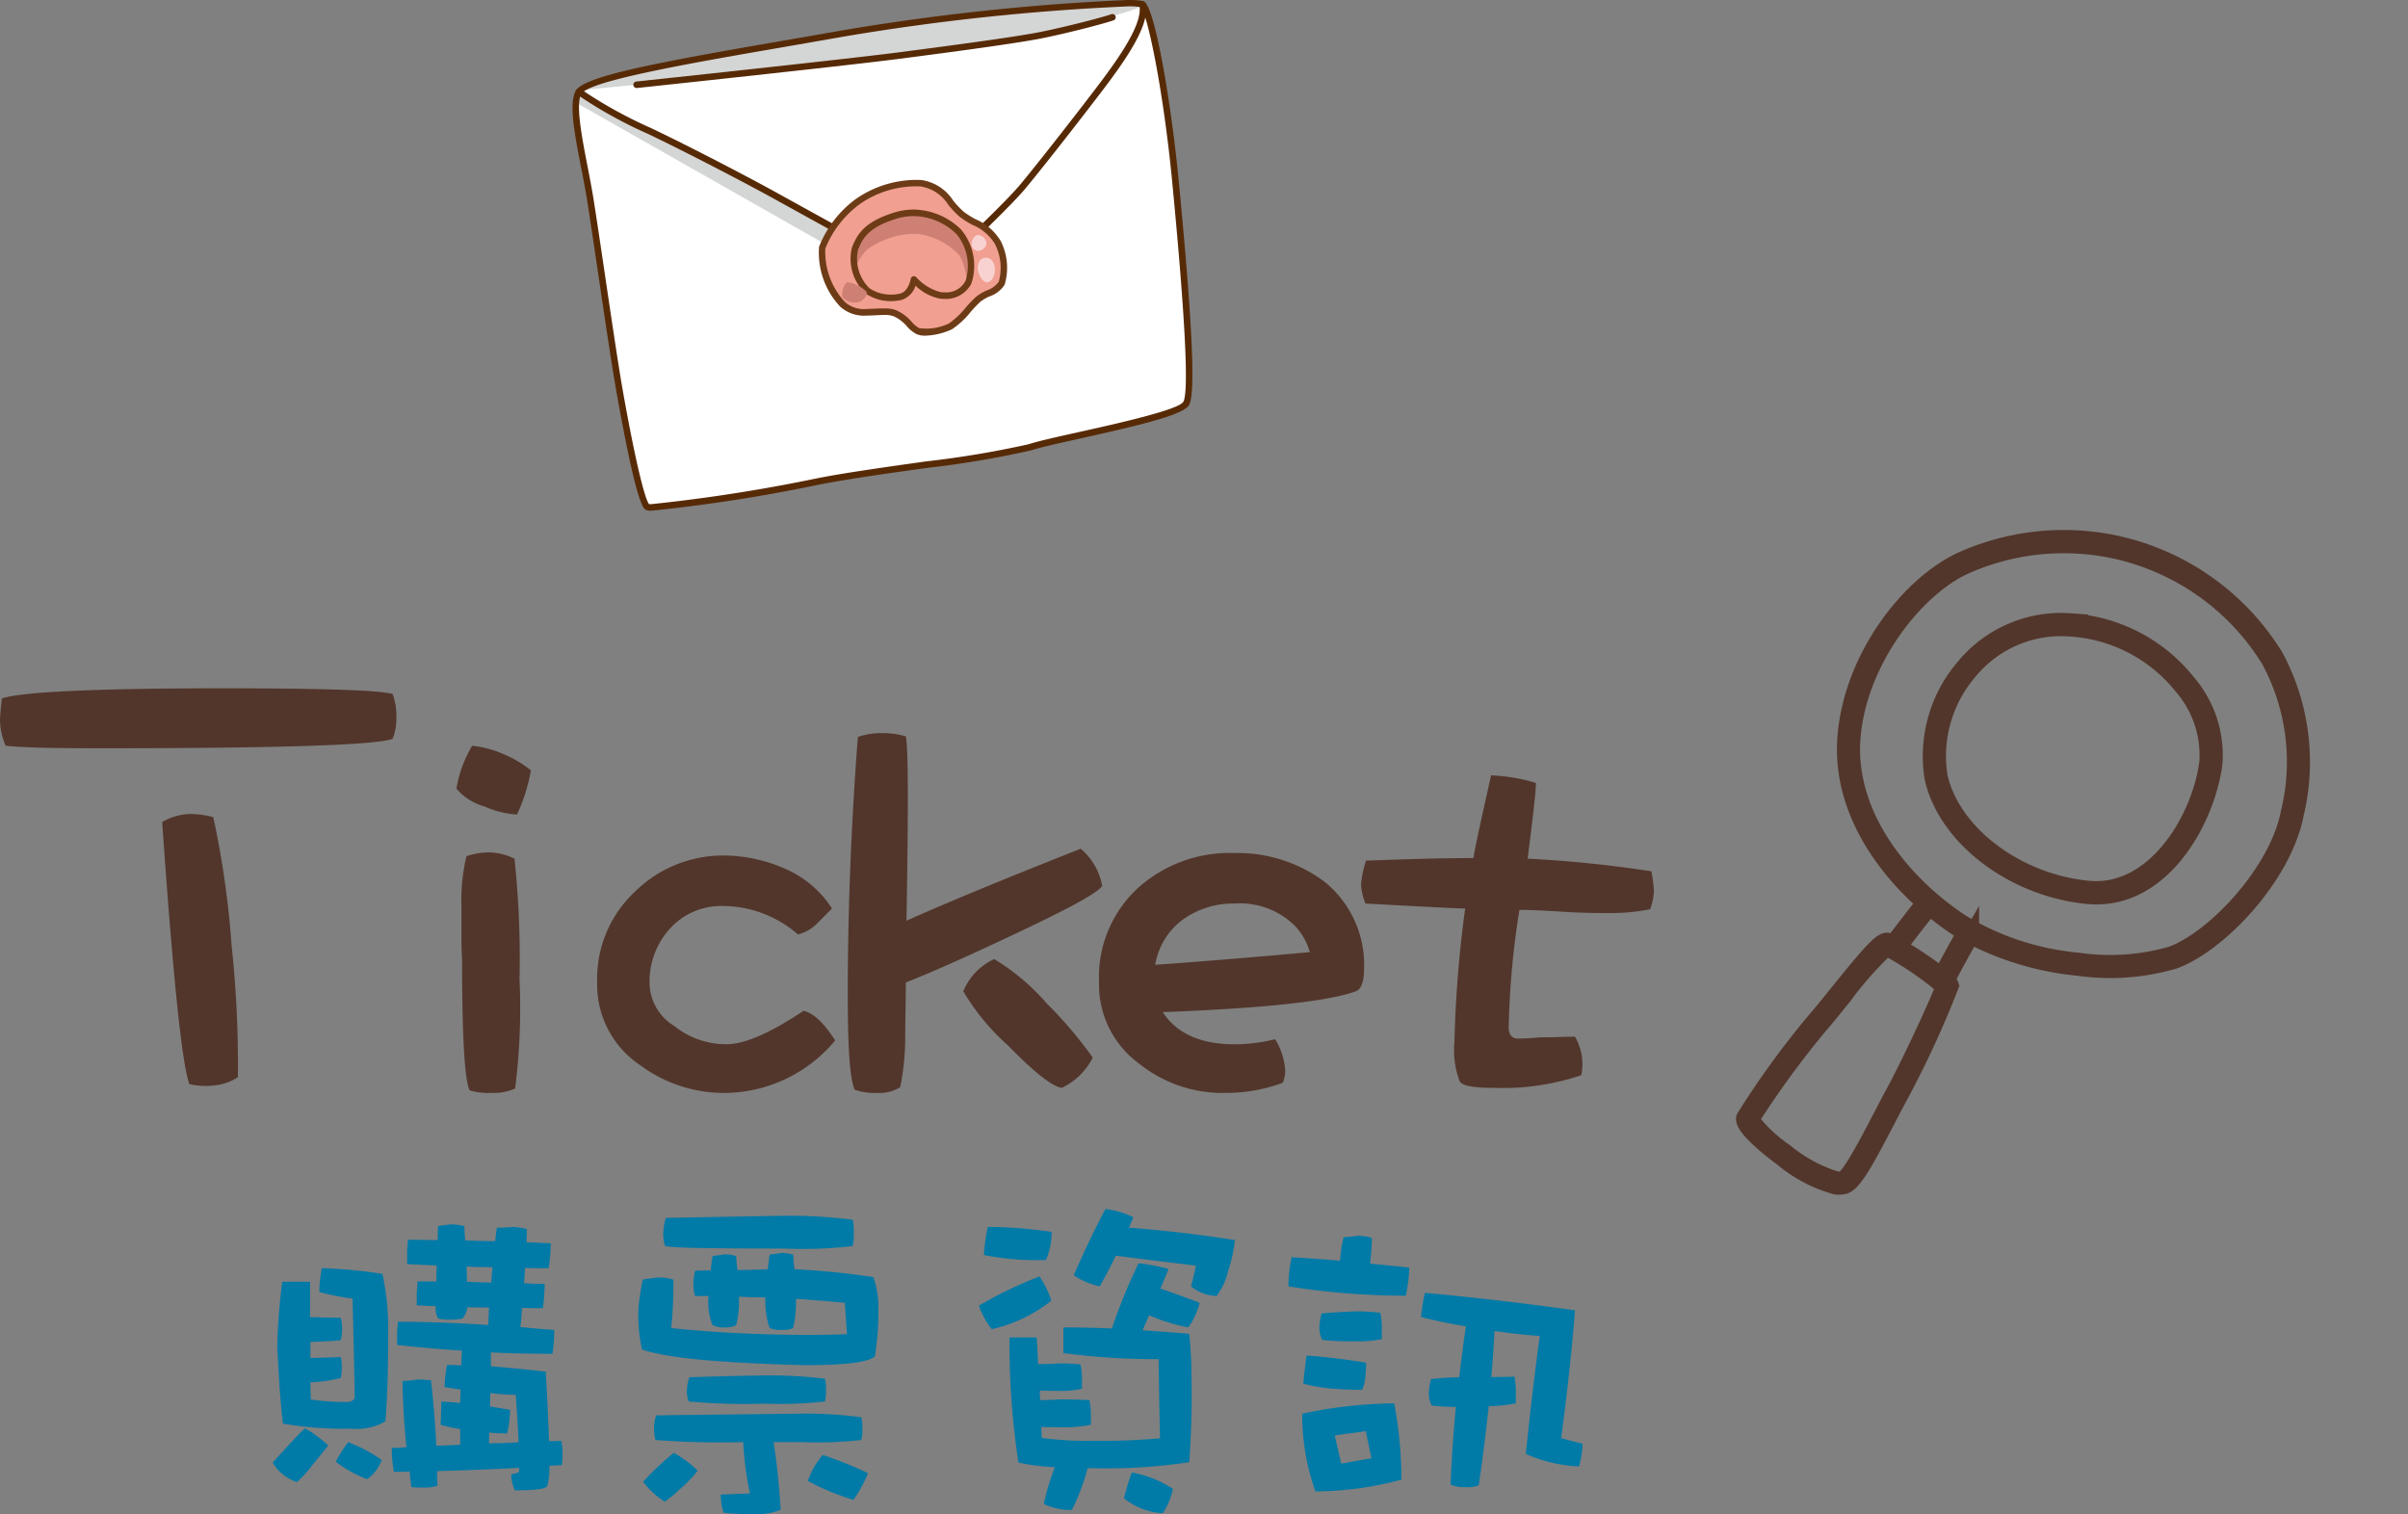 <svg xmlns="http://www.w3.org/2000/svg" width="148.421" height="93.339" viewBox="0 0 148.421 93.339"><rect x="0" y="0" width="148.421" height="93.339" fill="#808080" stroke="none"/><g transform="translate(0 0)"><g transform="translate(16.804 74.529)"><path d="M1879.665-662.848c-.308.4-.616.769-.924,1.143a7.357,7.357,0,0,1-1.01,1.12,2.723,2.723,0,0,1-1.495-1.208c.352-.373.682-.747,1.011-1.1.44-.483.769-.813.989-1.011A8.6,8.6,0,0,1,1879.665-662.848Zm3.34-10.57a16.11,16.11,0,0,1,.352,3.736c0,2.461-.066,4.241-.176,5.362a3.585,3.585,0,0,1-2.109.44,22,22,0,0,1-4.2-.308c-.154-1.275-.263-2.878-.351-4.812a38.394,38.394,0,0,1,.308-3.934h1.714v2.175c.659.022,1.3.044,1.89.044a3.031,3.031,0,0,1,.087.66,3.309,3.309,0,0,1-.087.725c-.352.044-.968.065-1.868.11v.989l1.868-.066a2.746,2.746,0,0,1,.065.638,2.806,2.806,0,0,1-.065.659,9.477,9.477,0,0,1-1.868.264c0,.4.022.747.022,1.055a13.468,13.468,0,0,0,2.2.154.532.532,0,0,0,.505-.22c0-.747-.044-2.791-.131-6.153a15.231,15.231,0,0,1-2.044-.4,6.829,6.829,0,0,1,.154-1.472A28.682,28.682,0,0,1,1883-673.418Zm-.044,11.471a2.533,2.533,0,0,1-.9,1.186,7.915,7.915,0,0,1-1.934-1.077,7.525,7.525,0,0,1,.769-1.208A9.379,9.379,0,0,1,1882.96-661.947Zm3.45-13.558c0-.286,0-.571.022-.857a7.46,7.46,0,0,1,.791-.109,3.194,3.194,0,0,1,.835.109c0,.308.023.615.045.879.615.022,1.23.045,1.846.045.043-.286.066-.572.11-.835a8.628,8.628,0,0,0,1.032-.044,5.568,5.568,0,0,1,.813.132c0,.286-.021.549-.021.813l1.494.066a9.69,9.69,0,0,1-.132,1.538c-.5,0-.989,0-1.45-.022-.022.351-.044.659-.067.945.418.022.835.044,1.275.044a12.261,12.261,0,0,1-.11,1.494c-.44,0-.879,0-1.275-.022-.043.417-.065.813-.11,1.187.682.065,1.385.132,2.088.176a12.034,12.034,0,0,1-.109,1.472c-1.275,0-2.55-.021-3.8-.088v.857c1.1.088,2.219.2,3.384.33q.132,2.307.2,4.285c.242,0,.483,0,.747-.023a2.825,2.825,0,0,1,.088.682,5.882,5.882,0,0,1-.043.813c-.264.022-.528.044-.769.044v.066a4.215,4.215,0,0,1-.132,1.187c-.088.176-.747.264-2,.264a2.46,2.46,0,0,1-.22-.989,2.735,2.735,0,0,0,.484-.132v-.264c-1.692.088-3.385.154-5.054.2,0,.308.021.615.021.9a2.243,2.243,0,0,1-.857.11,7.292,7.292,0,0,1-.747-.022c-.044-.308-.088-.637-.11-.967-.33.022-.66.022-.967.022a7.775,7.775,0,0,1-.132-1.472c.308,0,.594-.022.9-.044-.132-1.341-.22-2.7-.242-4.088a4.755,4.755,0,0,0,.9-.087c.33,0,.615.021.857.044.154,1.34.264,2.681.329,4.043l1.472-.065v-.967a8.865,8.865,0,0,1-1.208-.264c.022-.483.044-.945.044-1.428.4.022.791.044,1.165.088,0-.286.022-.572.022-.835-.351-.045-.68-.088-.989-.154a9.185,9.185,0,0,1,.154-1.362c.285,0,.572.021.879.021,0-.307.022-.615.044-.9-1.34-.088-2.681-.2-4-.352v-.835a5.4,5.4,0,0,0,.044-.594c1.714,0,3.56.066,5.581.2,0-.373.022-.725.044-1.076-.461,0-.9,0-1.341-.022a1.2,1.2,0,0,1-.307.7,3.008,3.008,0,0,1-.791.066,2.461,2.461,0,0,1-.7-.066,1.162,1.162,0,0,1-.154-.615v-.154c-.4,0-.791-.022-1.164-.044v-.857a5.4,5.4,0,0,0,.044-.616h1.165c0-.308,0-.637.022-.989-.615-.022-1.23-.043-1.823-.087v-.857a6.2,6.2,0,0,0,.043-.637C1885.158-675.527,1885.773-675.505,1886.411-675.505Zm3.384,1.67c-.572,0-1.1,0-1.6-.044,0,.352.022.66.022.945.483.022.988.044,1.494.044C1889.729-673.2,1889.75-673.527,1889.794-673.835Zm-.154,8.592c.418.066.835.132,1.231.2a7.207,7.207,0,0,1-.176,1.451,8.688,8.688,0,0,1-1.1-.045,6.551,6.551,0,0,0-.022.66c.594,0,1.209-.022,1.824-.066-.043-.967-.11-1.956-.176-2.923a12.11,12.11,0,0,1-1.56-.11C1889.641-665.793,1889.641-665.507,1889.641-665.243Z" transform="translate(-1876.236 677.417)" fill="#007aa7"/><path d="M1920.13-674.876c.022.308.044.594.088.857.615,0,1.23-.022,1.867-.044.023-.308.067-.615.11-.9.242-.044.506-.066.769-.11a2.328,2.328,0,0,1,.682.11c.022.33.043.637.087.9a45.55,45.55,0,0,1,4.856.484,5.5,5.5,0,0,1,.308,2.021,16.15,16.15,0,0,1-.219,2.879c-.44.351-1.846.527-4.263.527-5.23-.132-8.592-.439-10.087-.967a10.04,10.04,0,0,1-.22-2.549,16.461,16.461,0,0,1,.263-1.758q.4-.066.924-.132a3.307,3.307,0,0,1,.967.132,26.8,26.8,0,0,1-.132,2.988c2.549.264,5.23.4,8.042.418.945,0,1.868,0,2.791-.044-.044-.615-.088-1.275-.132-1.934-.967-.088-1.977-.176-3.011-.242v.022a7.313,7.313,0,0,1-.175,1.779,1.415,1.415,0,0,1-.682.11,1.6,1.6,0,0,1-.769-.11,5.247,5.247,0,0,1-.263-1.779v-.11c-.528,0-1.077-.022-1.627-.044v.242a5.282,5.282,0,0,1-.176,1.516,1.385,1.385,0,0,1-.681.132,1.492,1.492,0,0,1-.769-.132,3.747,3.747,0,0,1-.264-1.516,1.212,1.212,0,0,1,.023-.286h-.835a2.645,2.645,0,0,1-.109-.835,5.076,5.076,0,0,1,.109-.725c.308,0,.637-.022.967-.022.021-.308.066-.594.11-.879.241-.043.5-.065.769-.109A2.342,2.342,0,0,1,1920.13-674.876Zm-2.373,13.229a7.272,7.272,0,0,1-.9.967c-.176.154-.352.308-.527.484q-.263.2-.594.462a5.088,5.088,0,0,1-1.34-1.231,16.577,16.577,0,0,1,1.89-1.78A6.258,6.258,0,0,1,1917.757-661.647Zm10.086-3.3a2.469,2.469,0,0,1,.066.682,2.417,2.417,0,0,1-.066.725,23.6,23.6,0,0,1-3.67.132h-1.736c.22,1.363.352,2.769.44,4.175a4.182,4.182,0,0,1-1.759.264,15.892,15.892,0,0,1-1.758-.088,3.513,3.513,0,0,1-.176-1.121l1.8-.066a19.544,19.544,0,0,1-.417-3.164,52.385,52.385,0,0,1-5.406-.132,2.162,2.162,0,0,1-.088-.725,2.294,2.294,0,0,1,.132-.791c2.725-.044,5.713-.066,8.965-.11A26.415,26.415,0,0,1,1927.843-664.943Zm-.527-12.174a3.546,3.546,0,0,1,.065.791,3.231,3.231,0,0,1-.065.835,26.713,26.713,0,0,1-4.263.154c-4.461,0-6.9-.043-7.3-.154a2.245,2.245,0,0,1-.11-.835,3.648,3.648,0,0,1,.154-.9q3.3-.066,7.252-.132A31.158,31.158,0,0,1,1927.316-677.117Zm-1.714,9.8a2.63,2.63,0,0,1,.066.681,2.46,2.46,0,0,1-.066.725,23.913,23.913,0,0,1-3.669.132,38.051,38.051,0,0,1-4.725-.132,1.681,1.681,0,0,1-.11-.725,2.66,2.66,0,0,1,.154-.769c1.407-.044,2.967-.088,4.681-.109A27.126,27.126,0,0,1,1925.6-667.316Zm2.659,5.823a8.1,8.1,0,0,1-.9,1.649,15.554,15.554,0,0,1-2.813-1.165,4.8,4.8,0,0,1,.924-1.6A23.174,23.174,0,0,1,1928.261-661.493Z" transform="translate(-1891.562 677.776)" fill="#007aa7"/><path d="M1953.821-672.412a9.024,9.024,0,0,1-3.67,1.757,4.729,4.729,0,0,1-.791-1.45,25.271,25.271,0,0,1,3.735-1.8A5.518,5.518,0,0,1,1953.821-672.412Zm.021-4.241a4.443,4.443,0,0,1-.351,1.736,17.023,17.023,0,0,1-3.823-.308,10.232,10.232,0,0,1,.242-1.736A29.355,29.355,0,0,1,1953.843-676.653Zm7.208,2.285c-.176.418-.33.813-.506,1.209.835.286,1.627.571,2.418.879a4.326,4.326,0,0,1-.7,1.516,11.633,11.633,0,0,1-2.418-.747q-.2.495-.4.923c.945.066,1.912.132,2.878.22.088.879.132,1.648.132,2.286a55.738,55.738,0,0,1-.132,5.625,33.756,33.756,0,0,1-5.823.374h-.439a13.762,13.762,0,0,1-.967,2.571,3.692,3.692,0,0,1-1.736-.373,15.226,15.226,0,0,1,.681-2.263,12.778,12.778,0,0,1-2.242-.286,48.148,48.148,0,0,1-.549-7.713h1.671c.044.571.065,1.121.088,1.648.352,0,.791-.021,1.363-.043a9.3,9.3,0,0,1,1.253.066,4.335,4.335,0,0,1,.088.791v.7a5.549,5.549,0,0,1-1.428.132c-.483,0-.879,0-1.165-.022a4.932,4.932,0,0,0,.022.593c.351,0,.791-.021,1.274-.043.747,0,1.319.022,1.758.043a4.839,4.839,0,0,1,.088.792v.725a8.208,8.208,0,0,1-1.933.154c-.462,0-.835,0-1.121-.022,0,.242.022.461.022.681a21.076,21.076,0,0,0,3.23.176,38.911,38.911,0,0,0,4.066-.154c-.044-1.67-.066-3.3-.088-4.878a42.464,42.464,0,0,1-5.868-.374v-1.582c.967,0,1.956.022,2.989.066a33.718,33.718,0,0,1,1.648-4.022A11.8,11.8,0,0,1,1961.051-674.368Zm-2.176-3.186c-.088.22-.175.44-.264.638,2.153.176,4.329.417,6.527.769a8.607,8.607,0,0,1-.4,1.846,4.256,4.256,0,0,1-.726,1.6,2.6,2.6,0,0,1-1.582-.594c.132-.461.22-.879.308-1.275-1.78-.22-3.428-.417-4.944-.615-.308.659-.637,1.274-.989,1.89a4.61,4.61,0,0,1-1.6-.681c.571-1.319,1.209-2.681,1.956-4.088A5.318,5.318,0,0,1,1958.875-677.555Zm2.439,16.745a4.217,4.217,0,0,1-.615,1.495,4.065,4.065,0,0,1-2.4-.923,14.868,14.868,0,0,1,.484-1.582A6.664,6.664,0,0,1,1961.314-660.81Z" transform="translate(-1905.826 678.06)" fill="#007aa7"/><path d="M1984.587-673.753a7.247,7.247,0,0,1,.22-1.45c.264-.022.55-.043.879-.088a2.71,2.71,0,0,1,.857.132,13.382,13.382,0,0,1-.11,1.582c.813.088,1.626.154,2.418.242a8.785,8.785,0,0,1-.219,1.736,46.282,46.282,0,0,1-7.23-.572,8.22,8.22,0,0,1,.2-1.8C1982.609-673.907,1983.6-673.841,1984.587-673.753Zm3.779,13.493a20.7,20.7,0,0,1-5.3.725,14.005,14.005,0,0,1-.813-4.791,28.327,28.327,0,0,1,5.669-.637A25.634,25.634,0,0,1,1988.366-660.26Zm-2.175-7.208c0,.264-.022.527-.043.813a2.737,2.737,0,0,1-.2.857c-.571,0-1.164-.021-1.757-.066a11.373,11.373,0,0,1-1.868-.307c.044-.549.109-1.121.2-1.736C1983.8-667.82,1985-667.666,1986.191-667.468Zm.879-3.076a5.034,5.034,0,0,1,.088.857v.769a7.474,7.474,0,0,1-1.648.131,15.025,15.025,0,0,1-2.022-.087,1.585,1.585,0,0,1-.176-.813,3.868,3.868,0,0,1,.132-.813c.307-.044,1.032-.088,2.153-.132A11.92,11.92,0,0,1,1987.07-670.544Zm-.549,8.965-.352-1.67-1.912.264.4,1.736Zm12.547-9.12c-.22,2.681-.505,5.318-.857,7.867.4.132.835.242,1.319.352a5.33,5.33,0,0,1-.22,1.406,9.025,9.025,0,0,1-3.274-.769c.242-2.417.528-4.834.857-7.274-.967-.066-1.89-.175-2.791-.307q-.065,1.45-.2,2.835c.571,0,1.032,0,1.428-.023a5.139,5.139,0,0,1,.088.857v.791a9.765,9.765,0,0,1-1.67.176c-.176,1.626-.373,3.252-.615,4.878a1.864,1.864,0,0,1-.857.11,2.041,2.041,0,0,1-.879-.154c.066-1.627.176-3.23.33-4.791a11.48,11.48,0,0,1-1.495-.088,1.537,1.537,0,0,1-.175-.813,4.112,4.112,0,0,1,.132-.813,15.4,15.4,0,0,1,1.736-.11c.132-1.054.264-2.109.417-3.142-.967-.154-1.89-.351-2.768-.572a12.366,12.366,0,0,1,.242-1.494C1992.674-671.512,1995.75-671.16,1999.068-670.7Z" transform="translate(-1918.792 676.94)" fill="#007aa7"/></g><g transform="translate(0 27.604)"><path d="M14.844,0A15.326,15.326,0,0,0,5.708,3.348,15.034,15.034,0,0,0,2.945,6.22,15.379,15.379,0,0,0,.033,13.778C-.293,17.284,1.814,22.6,5.9,25.416c3.393,2.342,7.719,2.109,11.286.911.318.811.751,1.89,1.2,2.93a1.714,1.714,0,0,0-.324.233h0c-.193.342.144,1.354,1.253,4.224.314.812.611,1.578.808,2.159a53.583,53.583,0,0,0,2.982,6.681c.481.509,3.275-.742,3.3-.756a8.8,8.8,0,0,0,3.195-2.006,1.47,1.47,0,0,0,.239-.474c.155-.566-.727-2.009-2.2-4.318-.31-.486-.612-.961-.877-1.392a60.078,60.078,0,0,0-4.342-6.143.718.718,0,0,0-.412.041c-.469-.739-1.068-1.707-1.607-2.644a18.056,18.056,0,0,0,4.967-4.716,14.056,14.056,0,0,0,2.617-5.38c.5-3.017-1.182-8.478-4.092-11A13.741,13.741,0,0,0,14.844,0Zm8.775,4.1c2.76,2.389,4.417,7.752,3.947,10.6a13.624,13.624,0,0,1-2.539,5.194,16.7,16.7,0,0,1-5.684,5.074c-3.738,1.87-9.168,2.876-13.2.1C2.242,22.365.157,17.127.464,13.818A14.943,14.943,0,0,1,3.294,6.476,14.583,14.583,0,0,1,5.977,3.687,14.876,14.876,0,0,1,14.842.433,13.155,13.155,0,0,1,23.619,4.1ZM26.4,33.836c.265.433.57.91.881,1.4.9,1.414,2.261,3.549,2.145,3.971a1.025,1.025,0,0,1-.169.332,9.09,9.09,0,0,1-3.028,1.87,9.241,9.241,0,0,1-2.805.852,56.468,56.468,0,0,1-2.888-6.524c-.2-.589-.5-1.36-.814-2.176a22.162,22.162,0,0,1-1.292-3.838,20.543,20.543,0,0,1,3.816-1.848C22.666,28.309,25.208,31.891,26.4,33.836Zm-7.639-4.8c-.437-1.013-.858-2.062-1.168-2.854a18.351,18.351,0,0,0,1.943-.827c.166-.084.332-.18.5-.274.52.9,1.1,1.839,1.559,2.569A24.083,24.083,0,0,0,18.762,29.034ZM6.947,9.454q-.153.21-.3.43A7.739,7.739,0,0,0,5.8,16.892a8.448,8.448,0,0,0,4.992,5.148c3.553,1.1,8.267-.84,10.966-4.516l.092-.127c2.65-3.716-.324-8.67-3.167-10.848A6.884,6.884,0,0,0,13.55,5.473,10.011,10.011,0,0,0,6.947,9.454Zm14.461,7.813c-2.594,3.534-7.1,5.408-10.489,4.359a7.994,7.994,0,0,1-4.712-4.88,7.311,7.311,0,0,1,.8-6.623c.093-.141.188-.278.286-.412A9.578,9.578,0,0,1,13.612,5.9a6.456,6.456,0,0,1,4.807.99c2.817,2.158,5.453,6.921,3.078,10.253Z" transform="translate(132.815 0) rotate(60)" fill="#52362b" stroke="#52362b" stroke-width="1"/><g transform="translate(0 14.825)"><path d="M1327.978-264.06c-1.012.389-7,.584-18.014.584-2.8,0-4.748-.039-5.837-.156a4.192,4.192,0,0,1-.35-1.556c0-.234.039-.662.116-1.362,1.129-.389,5.642-.623,13.5-.623,6.3,0,9.805.117,10.583.351a3.93,3.93,0,0,1,.233,1.478A3.436,3.436,0,0,1,1327.978-264.06Zm-10.933,21.36a4.43,4.43,0,0,1-1.6-.077c-.467-1.324-1.012-6.731-1.673-16.148a3.518,3.518,0,0,1,1.751-.5,5.777,5.777,0,0,1,1.4.194,56.377,56.377,0,0,1,1.128,7.9,69.029,69.029,0,0,1,.389,8.131A3.229,3.229,0,0,1,1317.045-242.7Z" transform="translate(-1303.777 267.173)" fill="#52362b"/><path d="M1334.2-259.573a5.769,5.769,0,0,1-2.021-.506,3.461,3.461,0,0,1-1.712-1.089,7.5,7.5,0,0,1,.972-2.646,6.574,6.574,0,0,1,1.907.506,7.023,7.023,0,0,1,1.712,1.012A10.966,10.966,0,0,1,1334.2-259.573Zm-.116,16.886a3.18,3.18,0,0,1-1.44.272,3.941,3.941,0,0,1-1.362-.155c-.311-.623-.466-3.308-.466-8.015,0-.117-.04-.584-.04-1.44v-1.829a11.659,11.659,0,0,1,.311-3.152,4.491,4.491,0,0,1,1.441-.233,3.661,3.661,0,0,1,1.517.389,58.114,58.114,0,0,1,.311,7.431A38.934,38.934,0,0,1,1334.083-242.687Z" transform="translate(-1302.334 267.355)" fill="#52362b"/><path d="M1346.71-242.762a8.672,8.672,0,0,1-5.368-1.712,5.959,5.959,0,0,1-2.646-5.1,7.339,7.339,0,0,1,2.3-5.565,7.752,7.752,0,0,1,5.6-2.256,9.417,9.417,0,0,1,3.5.739,6.5,6.5,0,0,1,3.074,2.529q-.465.466-.933.934a2.475,2.475,0,0,1-1.168.662,7.087,7.087,0,0,0-4.63-1.752,4.26,4.26,0,0,0-3.23,1.362,4.839,4.839,0,0,0-1.284,3.386,3.14,3.14,0,0,0,1.518,2.646,5.107,5.107,0,0,0,3.229,1.128c1.091,0,2.646-.662,4.747-2.062.623.155,1.246.739,1.946,1.829A8.927,8.927,0,0,1,1346.71-242.762Z" transform="translate(-1301.888 267.702)" fill="#52362b"/><path d="M1363.582-252.14c-2.645,1.245-4.862,2.256-6.652,2.957,0,1.128-.039,2.218-.039,3.307a15.347,15.347,0,0,1-.311,3.152,2.461,2.461,0,0,1-1.44.35,3.73,3.73,0,0,1-1.361-.194c-.312-.7-.429-2.646-.429-5.875,0-5.1.2-10.388.623-15.875a4.387,4.387,0,0,1,1.557-.233,4.856,4.856,0,0,1,1.4.2c.155.777.155,4.591.039,11.361q3.793-1.693,10.738-4.436a3.9,3.9,0,0,1,1.323,2.295C1368.719-254.67,1366.89-253.7,1363.582-252.14Zm2.958,9.454c-.584-.078-1.673-.934-3.308-2.607a13.979,13.979,0,0,1-2.762-3.347,3.759,3.759,0,0,1,1.907-1.984,13.628,13.628,0,0,1,3.229,2.724,26.09,26.09,0,0,1,2.841,3.346A4.044,4.044,0,0,1,1366.54-242.686Z" transform="translate(-1301.096 267.315)" fill="#52362b"/><path d="M1383.876-249.019q-2.568.934-11.906,1.285,1.286,1.983,4.436,1.984a10.592,10.592,0,0,0,2.491-.311,4.182,4.182,0,0,1,.622,1.945,1.918,1.918,0,0,1-.155.74,10.035,10.035,0,0,1-3.463.622,8.209,8.209,0,0,1-5.37-1.79,6.039,6.039,0,0,1-2.49-5.058,7.456,7.456,0,0,1,2.374-5.758,8.429,8.429,0,0,1,5.951-2.179,8.941,8.941,0,0,1,5.6,1.79,6.579,6.579,0,0,1,2.413,5.292C1384.382-249.6,1384.188-249.135,1383.876-249.019Zm-3.735-4.007a4.813,4.813,0,0,0-3.736-1.4,5.324,5.324,0,0,0-3.229,1.011,4.359,4.359,0,0,0-1.672,2.763c1.167-.078,4.358-.311,9.532-.778A3.923,3.923,0,0,0,1380.141-253.025Z" transform="translate(-1300.301 267.694)" fill="#52362b"/><path d="M1401.179-253.831a12.148,12.148,0,0,1-2.606.234c-.662,0-1.557,0-2.724-.078-1.246-.078-2.18-.117-2.724-.117a51.876,51.876,0,0,0-.662,7.236q0,.7.583.7c.04,0,.507,0,1.362-.078.857,0,1.557-.039,2.141-.039a3.38,3.38,0,0,1,.389,2.373,15.123,15.123,0,0,1-5.408.779c-1.245,0-1.946-.117-2.1-.428a5.478,5.478,0,0,1-.311-2.413,72.7,72.7,0,0,1,.661-8.209c-1.206-.039-3.268-.156-6.146-.311a3.863,3.863,0,0,1-.273-1.167,6.4,6.4,0,0,1,.311-1.479c2.258-.078,4.436-.156,6.615-.156.156-.934.545-2.646,1.09-5.1a10.993,10.993,0,0,1,2.763.467c0,.583-.195,2.14-.507,4.669a75.656,75.656,0,0,1,7.628.779,11.485,11.485,0,0,1,.155,1.206A3.63,3.63,0,0,1,1401.179-253.831Z" transform="translate(-1299.472 267.449)" fill="#52362b"/></g></g><g transform="translate(35.288)"><path d="M229.338,1339.592c.723-1.058,9.263-2.347,16.108-3.568s18.112-2.2,18.637-1.807,1.523,5.645,2.038,11.039,1.138,12.68.647,13.54-7.962,2.154-9.652,2.711-9.187,1.339-13.092,2.113-10.026,1.761-10.456,1.564-1.293-4.729-1.745-7.283-1.386-9.2-1.791-11.71S228.751,1340.451,229.338,1339.592Z" transform="translate(-228.943 -1333.927)" fill="#fff"/><path d="M229.292,1348.389l15.1,8.574.844-.888s-5.611-2.95-8.672-4.46-7.139-3.914-7.139-3.914Z" transform="translate(-229.033 -1342.037)" fill="#d4d5d5"/><path d="M230.724,1339.406c1.4-.117,15.667-1.553,21.192-2.323s13.209-2.511,13.1-2.913-7.235.286-13.85,1.044S230.135,1338.861,230.724,1339.406Z" transform="translate(-229.878 -1333.881)" fill="#d4d5d5"/><path d="M233.513,1365.111a.793.793,0,0,1-.323-.044c-.177-.081-.592-.27-1.86-7.431-.269-1.523-.714-4.529-1.107-7.181-.268-1.809-.521-3.519-.684-4.532-.1-.62-.231-1.3-.359-1.949-.407-2.1-.792-4.08-.3-4.794.607-.887,5.209-1.739,12.715-3.037,1.193-.206,2.382-.412,3.524-.615a142.887,142.887,0,0,1,17.737-1.9c.816,0,.973.066,1.055.127.666.5,1.651,6.29,2.118,11.181.836,8.736,1.027,12.948.621,13.659-.346.608-2.989,1.237-6.686,2.06-1.357.3-2.529.563-3.077.743a59.547,59.547,0,0,1-6.435,1.08c-2.411.338-4.906.687-6.681,1.039A99.807,99.807,0,0,1,233.513,1365.111Zm-.135-.406c.017,0,.06,0,.135,0a101.864,101.864,0,0,0,10.178-1.586c1.786-.354,4.286-.7,6.7-1.042a60.022,60.022,0,0,0,6.365-1.063c.566-.187,1.748-.45,3.116-.754,2.3-.511,6.139-1.367,6.425-1.866.347-.609.121-5.124-.673-13.423-.559-5.851-1.558-10.57-1.958-10.9a3.611,3.611,0,0,0-.815-.047,142.334,142.334,0,0,0-17.666,1.891c-1.143.2-2.333.41-3.526.616-5.576.964-11.9,2.057-12.45,2.868-.394.576.01,2.655.366,4.49.127.657.259,1.336.36,1.962.164,1.015.417,2.726.686,4.536.392,2.65.836,5.653,1.1,7.171.87,4.914,1.426,6.911,1.643,7.14Z" transform="translate(-228.648 -1333.629)" fill="#572a06"/><path d="M238.187,1340.334a.2.2,0,0,1-.021-.4c.127-.013,12.7-1.351,16.083-1.788,4.546-.587,7.473-1.006,8.7-1.244,1.512-.294,3.869-.9,4.492-1.118a.2.2,0,1,1,.13.38c-.648.222-2.992.83-4.547,1.132-1.233.24-4.167.66-8.723,1.248-3.383.437-15.965,1.776-16.091,1.789Z" transform="translate(-234.227 -1334.909)" fill="#572a06"/><path d="M250.845,1351.221a.2.2,0,0,1-.1-.025s-7.537-4.159-9.4-5.19-5.665-3-7.768-4a27.257,27.257,0,0,1-4.369-2.428.2.2,0,0,1,.243-.321,27.553,27.553,0,0,0,4.3,2.385c2.143,1.012,5.88,2.95,7.79,4.007,1.721.951,8.275,4.568,9.273,5.119.705-.658,4.695-4.395,5.746-5.667,1.386-1.678,3.781-4.772,4.756-6.057,1.39-1.833,2.782-3.856,2.561-4.964a.2.2,0,1,1,.394-.078c.252,1.26-1.117,3.285-2.635,5.286-.976,1.286-3.376,4.387-4.767,6.069-1.166,1.411-5.7,5.626-5.888,5.8A.2.2,0,0,1,250.845,1351.221Z" transform="translate(-228.936 -1333.758)" fill="#572a06"/><path d="M272.888,1361.662c1.3.119,1.694,1.222,2.5,1.9.624.526,1.819.838,2.241,1.757a3.435,3.435,0,0,1,.236,2.5c-.247.5-1.018.614-1.455.994a13.89,13.89,0,0,1-1.7,1.664,3.1,3.1,0,0,1-2.024.29c-.454-.222-.688-.8-1.406-1.1-.757-.312-2.361.334-3.217-.542a4.711,4.711,0,0,1-1.259-3.5,6.636,6.636,0,0,1,2.222-2.861A6.333,6.333,0,0,1,272.888,1361.662Z" transform="translate(-251.415 -1350.37)" fill="#f19f90"/><path d="M278.174,1367.405a3.933,3.933,0,0,0-3.933-1.007c-1.786.557-2.179,1.274-2.477,2.04a2.187,2.187,0,0,0,.01,1.282,2.856,2.856,0,0,1,.735-1.226,5.083,5.083,0,0,1,3.089-.975,4.3,4.3,0,0,1,2.607,1.329,3.8,3.8,0,0,1,.448,1.817,1.974,1.974,0,0,0,.11-.175A3.281,3.281,0,0,0,278.174,1367.405Z" transform="translate(-254.354 -1353.104)" fill="#cf8074"/><path d="M272.863,1370.764a1.285,1.285,0,0,1-.561-.106,2.084,2.084,0,0,1-.574-.471,2.341,2.341,0,0,0-.822-.622,1.534,1.534,0,0,0-.571-.078c-.155,0-.32.009-.491.017-.188.009-.382.019-.576.019a2.2,2.2,0,0,1-1.646-.544,4.837,4.837,0,0,1-1.308-3.7,6.681,6.681,0,0,1,2.286-2.957,6.57,6.57,0,0,1,4.008-1.156,2.812,2.812,0,0,1,1.972,1.268,5.54,5.54,0,0,0,.643.683,4.852,4.852,0,0,0,.746.47,3.291,3.291,0,0,1,1.548,1.356,3.643,3.643,0,0,1,.234,2.677,1.764,1.764,0,0,1-.919.718,2.606,2.606,0,0,0-.584.34,8.006,8.006,0,0,0-.58.607,5.1,5.1,0,0,1-1.166,1.086A4.288,4.288,0,0,1,272.863,1370.764Zm-2.527-1.681a1.871,1.871,0,0,1,.725.109,2.725,2.725,0,0,1,.958.714,1.776,1.776,0,0,0,.459.389,3.193,3.193,0,0,0,1.848-.29,5.238,5.238,0,0,0,1.043-.992,8.287,8.287,0,0,1,.615-.643,2.952,2.952,0,0,1,.675-.4,1.474,1.474,0,0,0,.731-.532,3.243,3.243,0,0,0-.238-2.331,2.953,2.953,0,0,0-1.378-1.172,5.133,5.133,0,0,1-.81-.515,5.837,5.837,0,0,1-.692-.732,2.459,2.459,0,0,0-1.7-1.125,6.083,6.083,0,0,0-3.714,1.064,6.32,6.32,0,0,0-2.158,2.763,4.531,4.531,0,0,0,1.21,3.3,1.753,1.753,0,0,0,1.358.423c.187,0,.374-.009.557-.019S270.174,1369.083,270.335,1369.083Z" transform="translate(-251.117 -1350.071)" fill="#6d3c17"/><path d="M273.707,1371.367a2.76,2.76,0,0,1-1.567-.457,2.925,2.925,0,0,1-.859-2.843c.314-.808.749-1.582,2.6-2.159a4,4,0,0,1,1.191-.184,4.229,4.229,0,0,1,2.946,1.242,3.489,3.489,0,0,1,.623,3.322,1.754,1.754,0,0,1-1.626.944,2.763,2.763,0,0,1-.314-.019,2.954,2.954,0,0,1-1.5-.8,1.327,1.327,0,0,1-.8.86A2.53,2.53,0,0,1,273.707,1371.367Zm1.37-5.241a3.571,3.571,0,0,0-1.071.166c-1.687.525-2.062,1.181-2.349,1.92a2.527,2.527,0,0,0,.716,2.37,2.36,2.36,0,0,0,1.334.382,2.117,2.117,0,0,0,.582-.074c.48-.141.615-.884.616-.891a.2.2,0,0,1,.349-.1,3,3,0,0,0,1.5.914,2.3,2.3,0,0,0,.268.016,1.339,1.339,0,0,0,1.273-.735,3.109,3.109,0,0,0-.557-2.848A3.849,3.849,0,0,0,275.077,1366.126Z" transform="translate(-254.059 -1352.805)" fill="#6d3c17"/><path d="M289.785,1369.977c.219-.631.773-.279.865.058s-.3.573-.487.572A.439.439,0,0,1,289.785,1369.977Z" transform="translate(-265.153 -1355.138)" fill="#f8d2d1"/><path d="M291.062,1373.12c.356-.084.652.153.691.609.042.505-.228.935-.515.884s-.459-.441-.521-.727C290.648,1373.572,290.773,1373.189,291.062,1373.12Z" transform="translate(-265.722 -1357.214)" fill="#f8d2d1"/><path d="M270.294,1376.851a2.176,2.176,0,0,1,1.124.566c.143.17-.175.6-.513.667a1,1,0,0,1-.935-.3C269.853,1377.568,270.054,1376.872,270.294,1376.851Z" transform="translate(-253.317 -1359.453)" fill="#cf8074"/></g></g></svg>
